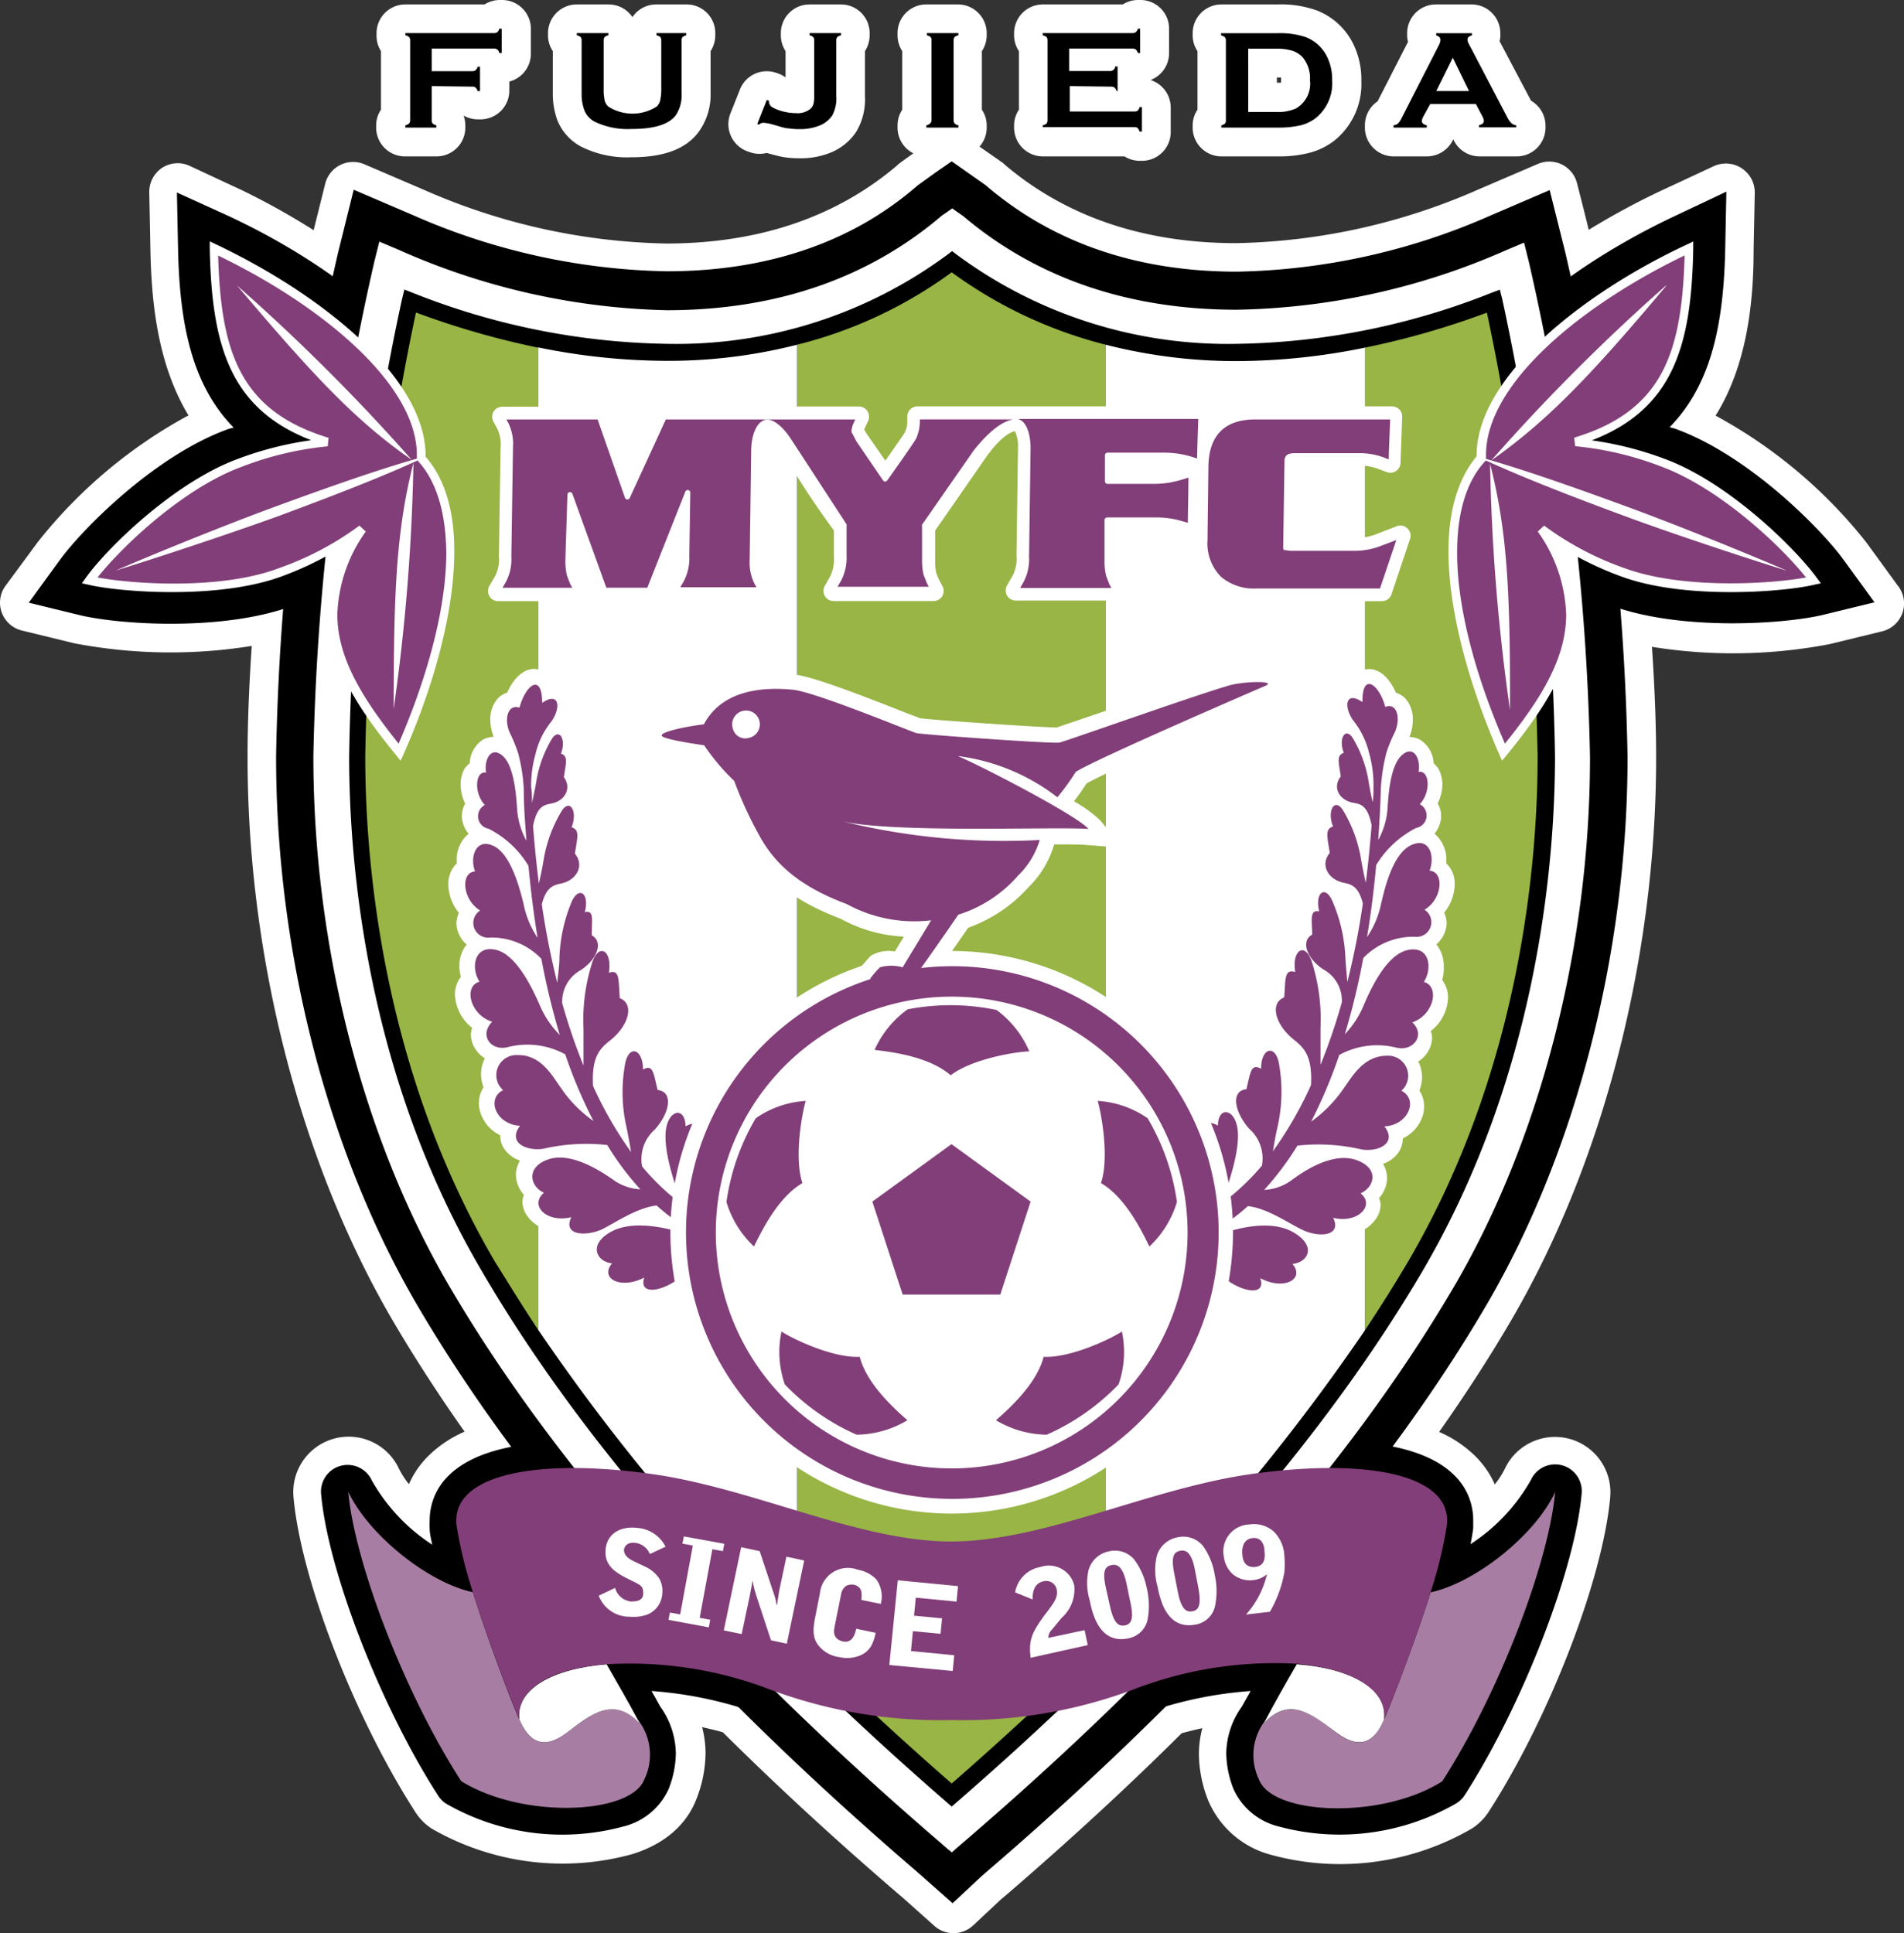 <?xml version="1.0" encoding="UTF-8" standalone="no"?>
<svg
   xmlns:dc="http://purl.org/dc/elements/1.1/"
   xmlns:cc="http://creativecommons.org/ns#"
   xmlns:rdf="http://www.w3.org/1999/02/22-rdf-syntax-ns#"
   xmlns:svg="http://www.w3.org/2000/svg"
   xmlns="http://www.w3.org/2000/svg"
   xmlns:sodipodi="http://sodipodi.sourceforge.net/DTD/sodipodi-0.dtd"
   xmlns:inkscape="http://www.inkscape.org/namespaces/inkscape"
   width="82.87mm"
   height="84.138mm"
   viewBox="0 0 313.209 318"
   version="1.1"
   id="svg5148"
   inkscape:version="1.0.1 (3bc2e813f5, 2020-09-07)"
   sodipodi:docname="fujieda.svg">
  <rect x="0" y="0" width="313.209" height="318" fill="#333333" stroke="none"/>
  <defs
     id="defs5142" />
  <sodipodi:namedview
     id="base"
     pagecolor="#ffffff"
     bordercolor="#666666"
     borderopacity="1.0"
     inkscape:pageopacity="0.0"
     inkscape:pageshadow="2"
     inkscape:zoom="0.35"
     inkscape:cx="403.0329"
     inkscape:cy="207.57144"
     inkscape:document-units="px"
     inkscape:current-layer="layer1"
     inkscape:document-rotation="0"
     showgrid="false"
     inkscape:window-width="1267"
     inkscape:window-height="728"
     inkscape:window-x="26"
     inkscape:window-y="0"
     inkscape:window-maximized="0" />
  <g
     inkscape:label="Layer 1"
     inkscape:groupmode="layer"
     id="layer1"
     transform="translate(28.033,-312.429)">
    <path
       class="cls-1"
       d="m 54.562,312.429 h -0.396 a 4.673,4.673 0 0 0 -2.483,0.73 h -13.039 a 4.736,4.736 0 0 0 -4.736,4.736 v 0.355 a 4.673,4.673 0 0 0 0.73,2.587 v 9.639 a 4.611,4.611 0 0 0 -0.793,2.566 v 0.376 a 4.736,4.736 0 0 0 4.736,4.736 h 5.195 a 4.736,4.736 0 0 0 4.736,-4.736 v -0.376 a 4.569,4.569 0 0 0 -0.292,-1.606 4.778,4.778 0 0 0 2.337,0.626 h 0.396 a 4.736,4.736 0 0 0 4.798,-4.652 v -1.565 a 4.736,4.736 0 0 0 3.547,-4.59 v -4.089 a 4.736,4.736 0 0 0 -4.736,-4.736 z"
       id="path4531"
       style="fill:#ffffff;stroke-width:2.086" />
    <path
       class="cls-1"
       d="m 84.855,313.159 h -4.903 a 4.673,4.673 0 0 0 -3.943,2.086 4.736,4.736 0 0 0 -3.964,-2.086 h -5.195 a 4.736,4.736 0 0 0 -4.736,4.736 v 0.355 a 4.673,4.673 0 0 0 0.793,2.587 v 6.947 a 12.518,12.518 0 0 0 0.793,4.548 8.554,8.554 0 0 0 3.776,4.173 16.857,16.857 0 0 0 8.345,1.794 c 5.237,0 8.825,-1.294 10.953,-4.006 a 10.431,10.431 0 0 0 2.086,-6.614 v -6.843 a 4.819,4.819 0 0 0 0.772,-2.587 v -0.355 a 4.715,4.715 0 0 0 -4.778,-4.736 z"
       id="path4533"
       style="fill:#ffffff;stroke-width:2.086" />
    <path
       class="cls-1"
       d="m 110.349,313.159 h -5.195 a 4.715,4.715 0 0 0 -4.736,4.736 v 0.355 a 4.819,4.819 0 0 0 0.772,2.587 v 4.319 a 4.632,4.632 0 0 0 -1.231,-0.647 l -0.376,-0.125 a 4.736,4.736 0 0 0 -5.883,2.733 l -1.565,3.943 a 4.757,4.757 0 0 0 2.775,6.259 l 0.355,0.125 a 4.819,4.819 0 0 0 2.817,0.146 c 1.252,0.334 2.086,0.563 2.837,0.688 a 17.191,17.191 0 0 0 2.65,0.188 13.039,13.039 0 0 0 5.049,-0.939 9.201,9.201 0 0 0 4.173,-3.38 10.285,10.285 0 0 0 1.46,-5.862 v -7.448 a 4.819,4.819 0 0 0 0.772,-2.587 v -0.355 a 4.715,4.715 0 0 0 -4.673,-4.736 z"
       id="path4535"
       style="fill:#ffffff;stroke-width:2.086" />
    <path
       class="cls-1"
       d="m 129.627,313.159 h -5.278 a 4.715,4.715 0 0 0 -4.736,4.736 v 0.355 a 4.819,4.819 0 0 0 0.772,2.587 v 9.639 a 4.757,4.757 0 0 0 -0.772,2.566 v 0.376 a 4.736,4.736 0 0 0 4.736,4.736 h 5.195 a 4.736,4.736 0 0 0 4.736,-4.736 v -0.376 a 4.611,4.611 0 0 0 -0.793,-2.566 v -9.639 a 4.673,4.673 0 0 0 0.793,-2.587 v -0.355 a 4.736,4.736 0 0 0 -4.652,-4.736 z"
       id="path4537"
       style="fill:#ffffff;stroke-width:2.086" />
    <path
       class="cls-1"
       d="m 161.234,325.593 a 4.736,4.736 0 0 0 3.046,-4.444 v -3.985 a 4.715,4.715 0 0 0 -4.736,-4.736 h -0.376 a 4.694,4.694 0 0 0 -2.504,0.73 h -13.144 a 4.736,4.736 0 0 0 -4.736,4.736 v 0.355 a 4.673,4.673 0 0 0 0.793,2.587 v 9.639 a 4.611,4.611 0 0 0 -0.793,2.566 v 0.376 a 4.736,4.736 0 0 0 4.736,4.736 h 13.415 a 4.798,4.798 0 0 0 2.504,0.73 h 0.376 a 4.736,4.736 0 0 0 4.736,-4.736 v -4.027 a 4.757,4.757 0 0 0 -3.317,-4.527 z"
       id="path4539"
       style="fill:#ffffff;stroke-width:2.086" />
    <path
       class="cls-1"
       d="m 188.565,314.139 a 17.421,17.421 0 0 0 -6.426,-0.981 h -9.263 a 4.736,4.736 0 0 0 -4.715,4.736 v 0.355 a 4.673,4.673 0 0 0 0.793,2.587 v 9.639 a 4.611,4.611 0 0 0 -0.793,2.566 v 0.376 a 4.736,4.736 0 0 0 4.736,4.736 h 9.263 a 19.966,19.966 0 0 0 4.945,-0.522 11.37,11.37 0 0 0 4.381,-2.086 11.934,11.934 0 0 0 4.423,-9.806 13.269,13.269 0 0 0 -1.419,-6.259 11.224,11.224 0 0 0 -5.925,-5.341 z m -6.551,11.037 h 0.688 a 2.399,2.399 0 0 1 0,0.417 2.545,2.545 0 0 1 0,0.438 h -0.688 z"
       id="path4541"
       style="fill:#ffffff;stroke-width:2.086" />
    <path
       class="cls-1"
       d="m 223.823,328.994 -5.174,-9.785 a 3.672,3.672 0 0 0 0.125,-0.96 v -0.355 a 4.736,4.736 0 0 0 -4.715,-4.736 h -5.883 a 4.736,4.736 0 0 0 -4.736,4.736 v 0.355 a 4.36,4.36 0 0 0 0.146,1.064 l -5.007,9.785 a 4.757,4.757 0 0 0 -2.086,3.943 v 0.376 a 4.736,4.736 0 0 0 4.736,4.736 h 5.466 a 4.778,4.778 0 0 0 4.339,-2.817 4.715,4.715 0 0 0 4.319,2.817 h 6.113 a 4.736,4.736 0 0 0 4.736,-4.736 v -0.376 a 4.757,4.757 0 0 0 -2.378,-4.047 z"
       id="path4543"
       style="fill:#ffffff;stroke-width:2.086" />
    <path
       class="cls-1"
       d="m 284.159,408.774 -5.174,-7.114 a 80.489,80.489 0 0 0 -24.806,-20.863 c 5.216,-8.345 6.259,-18.777 6.259,-27.268 l 0.188,-9.388 a 4.757,4.757 0 0 0 -6.739,-4.381 l -8.512,3.964 a 123.467,123.467 0 0 0 -12.059,6.509 c -0.396,-1.627 -1.001,-4.027 -1.919,-7.636 a 4.715,4.715 0 0 0 -6.426,-3.213 l -9.722,4.173 a 103.376,103.376 0 0 1 -39.932,8.867 c -15.126,0 -27.894,-4.319 -37.95,-12.81 l -0.292,-0.271 -0.355,-0.271 -5.57,-3.881 a 4.694,4.694 0 0 0 -5.424,0 l -2.712,1.878 -2.9,2.086 -0.396,0.313 -0.292,0.271 c -9.993,8.45 -22.741,12.747 -37.887,12.747 a 103.439,103.439 0 0 1 -39.911,-8.867 l -9.722,-4.173 a 4.736,4.736 0 0 0 -6.447,3.213 l -1.899,7.636 a 119.148,119.148 0 0 0 -11.871,-6.614 l -8.512,-3.964 a 4.694,4.694 0 0 0 -4.569,0.334 4.757,4.757 0 0 0 -2.086,4.047 l 0.188,9.388 c 0.167,8.512 1.127,18.777 6.259,27.268 a 80.489,80.489 0 0 0 -24.806,20.863 l -5.278,7.156 a 4.715,4.715 0 0 0 2.733,7.386 l 8.554,2.086 a 84.161,84.161 0 0 0 29.208,0.438 c -0.459,6.739 -0.688,12.956 -0.688,18.234 v 0.125 c 0,33.005 8.742,66.762 23.951,92.736 3.505,5.967 7.448,12.059 11.746,18.151 a 19.778,19.778 0 0 0 -5.8,3.839 15.272,15.272 0 0 0 -3.359,4.798 14.187,14.187 0 0 1 -1.669,-2.608 9.117,9.117 0 0 0 -17.316,4.715 c 1.189,13.457 9.973,36.176 19.987,51.74 a 9.096,9.096 0 0 0 2.754,2.817 43.082,43.082 0 0 0 33.068,4.173 c 6.593,-2.086 9.305,-6.05 10.431,-8.929 a 21.113,21.113 0 0 0 1.544,-7.636 17.024,17.024 0 0 0 -0.563,-4.298 c 1.147,0.25 2.274,0.522 3.401,0.835 8.825,8.762 18.464,17.65 28.687,26.433 l 1.189,1.022 v 0 l 4.882,4.36 a 4.736,4.736 0 0 0 6.384,0 l 4.59,-4.298 1.064,-0.897 c 10.202,-8.783 19.862,-17.671 28.687,-26.454 1.127,-0.313 2.253,-0.584 3.401,-0.835 a 17.024,17.024 0 0 0 -0.563,4.298 21.197,21.197 0 0 0 1.544,7.636 15.522,15.522 0 0 0 10.431,8.929 43.082,43.082 0 0 0 32.901,-4.34 9.096,9.096 0 0 0 2.796,-2.775 c 10.035,-15.564 18.777,-38.284 19.987,-51.74 a 9.117,9.117 0 0 0 -17.316,-4.715 14.187,14.187 0 0 1 -1.669,2.608 15.272,15.272 0 0 0 -3.359,-4.798 19.778,19.778 0 0 0 -5.8,-3.839 c 4.298,-6.092 8.241,-12.184 11.746,-18.172 15.209,-25.912 23.951,-59.731 23.951,-92.736 v 0 c 0,-5.278 -0.229,-11.496 -0.688,-18.234 a 84.161,84.161 0 0 0 29.208,-0.438 l 8.554,-2.086 a 4.715,4.715 0 0 0 2.691,-7.532 z"
       id="path4545"
       style="fill:#ffffff;stroke-width:2.086" />
    <path
       d="m 42.983,326.595 v 5.612 a 0.73,0.73 0 0 0 0.167,0.542 1.168,1.168 0 0 0 0.605,0.292 v 0.376 h -5.111 v -0.376 a 1.252,1.252 0 0 0 0.605,-0.292 0.751,0.751 0 0 0 0.188,-0.542 v -13.144 a 0.751,0.751 0 0 0 -0.188,-0.542 1.46,1.46 0 0 0 -0.605,-0.292 v -0.355 h 14.604 a 0.835,0.835 0 0 0 0.542,-0.167 1.168,1.168 0 0 0 0.313,-0.563 h 0.396 v 4.006 h -0.396 a 0.96,0.96 0 0 0 -0.313,-0.563 0.835,0.835 0 0 0 -0.542,-0.167 h -10.265 v 3.714 h 6.676 a 0.855,0.855 0 0 0 0.563,-0.167 1.168,1.168 0 0 0 0.313,-0.563 h 0.396 v 4.006 h -0.396 a 1.419,1.419 0 0 0 -0.313,-0.563 0.855,0.855 0 0 0 -0.563,-0.167 z"
       id="path4547"
       style="stroke-width:2.086" />
    <path
       d="m 84.083,319.063 v 8.7 a 5.842,5.842 0 0 1 -0.981,3.672 c -1.168,1.481 -3.568,2.211 -7.239,2.211 a 12.518,12.518 0 0 1 -6.05,-1.189 3.63,3.63 0 0 1 -1.711,-1.878 7.657,7.657 0 0 1 -0.459,-2.817 v -8.7 a 0.835,0.835 0 0 0 -0.167,-0.542 1.752,1.752 0 0 0 -0.626,-0.292 v -0.355 h 5.195 v 0.355 a 1.356,1.356 0 0 0 -0.605,0.292 0.73,0.73 0 0 0 -0.167,0.542 v 7.74 a 9.305,9.305 0 0 0 0.146,2.086 2.086,2.086 0 0 0 0.605,1.064 7.385,7.385 0 0 0 7.97,0 2.086,2.086 0 0 0 0.584,-1.064 9.013,9.013 0 0 0 0.167,-2.086 v -7.74 a 0.835,0.835 0 0 0 -0.167,-0.542 1.752,1.752 0 0 0 -0.626,-0.292 v -0.355 h 4.903 v 0.355 a 1.627,1.627 0 0 0 -0.605,0.292 0.835,0.835 0 0 0 -0.167,0.542 z"
       id="path4549"
       style="stroke-width:2.086" />
    <path
       d="m 96.538,332.812 1.565,-3.943 0.355,0.125 v 0.23 a 1.127,1.127 0 0 0 0.605,0.876 7.177,7.177 0 0 0 1.752,0.668 8.47,8.47 0 0 0 2.086,0.271 3.359,3.359 0 0 0 2.358,-0.688 1.773,1.773 0 0 0 0.522,-0.835 6.468,6.468 0 0 0 0.125,-1.481 v -8.971 a 0.835,0.835 0 0 0 -0.167,-0.542 1.627,1.627 0 0 0 -0.605,-0.292 v -0.355 h 5.195 v 0.355 a 1.586,1.586 0 0 0 -0.626,0.292 0.835,0.835 0 0 0 -0.167,0.542 v 9.138 a 5.988,5.988 0 0 1 -0.668,3.234 4.652,4.652 0 0 1 -2.086,1.648 8.533,8.533 0 0 1 -3.296,0.584 11.704,11.704 0 0 1 -1.836,-0.125 c -0.522,0 -1.356,-0.292 -2.545,-0.626 a 7.365,7.365 0 0 0 -1.544,-0.292 1.106,1.106 0 0 0 -0.751,0.313 z"
       id="path4551"
       style="stroke-width:2.086" />
    <path
       d="m 125.204,332.207 v -13.144 a 0.709,0.709 0 0 0 -0.167,-0.542 1.46,1.46 0 0 0 -0.605,-0.292 v -0.355 h 5.195 v 0.355 a 1.46,1.46 0 0 0 -0.626,0.292 0.793,0.793 0 0 0 -0.167,0.542 v 13.144 a 0.751,0.751 0 0 0 0.188,0.542 1.085,1.085 0 0 0 0.605,0.292 v 0.376 h -5.278 v -0.376 a 1.252,1.252 0 0 0 0.605,-0.292 0.73,0.73 0 0 0 0.25,-0.542 z"
       id="path4553"
       style="stroke-width:2.086" />
    <path
       d="m 147.944,326.595 v 4.173 h 10.619 a 0.855,0.855 0 0 0 0.563,-0.146 1.273,1.273 0 0 0 0.313,-0.584 h 0.376 v 4.027 h -0.396 a 1.168,1.168 0 0 0 -0.313,-0.563 0.751,0.751 0 0 0 -0.563,-0.167 h -15.042 v -0.292 a 1.46,1.46 0 0 0 0.626,-0.292 0.835,0.835 0 0 0 0.167,-0.542 v -13.144 a 0.835,0.835 0 0 0 -0.167,-0.542 1.752,1.752 0 0 0 -0.626,-0.292 v -0.355 h 14.771 a 0.835,0.835 0 0 0 0.542,-0.167 1.127,1.127 0 0 0 0.334,-0.563 h 0.376 v 4.006 h -0.376 a 1.043,1.043 0 0 0 -0.334,-0.563 0.835,0.835 0 0 0 -0.542,-0.167 h -10.431 v 3.693 h 6.718 a 0.835,0.835 0 0 0 0.542,-0.167 1.022,1.022 0 0 0 0.334,-0.584 h 0.376 v 4.047 h -0.167 a 1.231,1.231 0 0 0 -0.334,-0.563 0.835,0.835 0 0 0 -0.542,-0.167 z"
       id="path4555"
       style="stroke-width:2.086" />
    <path
       d="m 177.298,320.44 h 4.548 a 9.096,9.096 0 0 1 2.65,0.313 4.173,4.173 0 0 1 1.711,1.043 5.424,5.424 0 0 1 1.252,3.839 4.694,4.694 0 0 1 -2.337,4.652 7.448,7.448 0 0 1 -3.275,0.563 h -4.548 z m -3.818,12.309 a 1.252,1.252 0 0 1 -0.605,0.292 v 0.376 h 9.263 a 15.752,15.752 0 0 0 3.776,-0.376 6.551,6.551 0 0 0 2.587,-1.273 7.323,7.323 0 0 0 2.608,-6.113 8.47,8.47 0 0 0 -0.897,-4.006 6.53,6.53 0 0 0 -3.442,-3.109 13.123,13.123 0 0 0 -4.673,-0.647 h -9.263 v 0.355 a 1.46,1.46 0 0 1 0.605,0.292 0.751,0.751 0 0 1 0.188,0.542 v 13.123 a 0.751,0.751 0 0 1 -0.146,0.542 z"
       id="path4557"
       style="stroke-width:2.086" />
    <path
       d="m 208.238,327.408 2.712,-5.487 2.67,5.487 z m 7.594,4.173 a 2.086,2.086 0 0 1 0.23,0.709 c 0,0.396 -0.271,0.626 -0.793,0.709 v 0.376 h 6.113 v -0.334 a 1.481,1.481 0 0 1 -0.814,-0.376 3.797,3.797 0 0 1 -0.709,-1.043 l -6.259,-11.954 a 1.627,1.627 0 0 1 -0.23,-0.751 c 0,-0.313 0.25,-0.542 0.73,-0.668 v -0.355 h -5.883 v 0.355 c 0.48,0.146 0.709,0.396 0.709,0.751 a 2.274,2.274 0 0 1 -0.292,0.918 l -6.092,11.913 a 3.463,3.463 0 0 1 -0.584,0.897 1.565,1.565 0 0 1 -0.751,0.313 v 0.376 h 5.466 v -0.376 c -0.542,-0.125 -0.814,-0.355 -0.814,-0.709 a 1.919,1.919 0 0 1 0.23,-0.709 l 1.147,-2.086 h 7.511 z"
       id="path4559"
       style="stroke-width:2.086" />
    <path
       d="m 1.257,353.383 c 0.25,12.351 2.274,22.365 9.138,29.375 -0.376,0.125 -0.688,0.167 -1.064,0.313 -12.142,4.465 -23.93,16.565 -27.456,21.385 l -5.174,7.114 8.554,2.086 c 6.509,1.523 23.367,2.65 34.758,-1.544 l 0.96,-0.396 c 0,0.584 -0.146,1.168 -0.146,1.732 0,9.117 4.945,17.525 12.309,26.496 l 6.009,7.344 3.839,-8.721 c 5.883,-13.206 8.846,-25.286 8.846,-35.175 a 29.959,29.959 0 0 0 -4.819,-17.567 C 45.883,370.344 27.252,356.22 9.602,347.979 l -8.533,-3.881 z"
       id="path4561"
       style="stroke-width:2.086" />
    <path
       d="m 247.44,347.979 c -17.671,8.345 -36.302,22.365 -37.428,37.845 a 29.959,29.959 0 0 0 -4.819,17.567 c 0,9.889 2.963,21.969 8.846,35.175 l 3.839,8.658 6.009,-7.344 c 7.365,-8.971 12.309,-17.379 12.309,-26.496 0,-0.563 -0.104,-1.147 -0.146,-1.732 l 0.96,0.396 c 11.391,4.173 28.248,3.067 34.758,1.544 l 8.554,-2.086 -5.174,-7.114 c -3.526,-4.819 -15.313,-16.92 -27.456,-21.385 v 0 c -0.376,-0.146 -0.688,-0.188 -1.064,-0.313 6.864,-7.01 8.888,-17.024 9.138,-29.375 l 0.188,-9.367 z"
       id="path4563"
       style="stroke-width:2.086" />
    <path
       d="m 45.82,555.107 a 10.244,10.244 0 0 0 -3.171,7.427 10.431,10.431 0 0 0 0,1.377 c 0,0.772 0.23,1.669 0.417,2.608 a 30.46,30.46 0 0 1 -9.931,-10.557 4.381,4.381 0 0 0 -8.345,2.253 c 1.106,12.518 9.743,34.841 19.257,49.591 a 4.298,4.298 0 0 0 1.335,1.335 38.367,38.367 0 0 0 29.062,3.755 11.037,11.037 0 0 0 7.49,-6.134 16.544,16.544 0 0 0 1.21,-5.925 13.498,13.498 0 0 0 -2.566,-7.678 c 0,0 -0.835,-1.523 -1.44,-2.566 a 65.364,65.364 0 0 1 16.962,3.505 84.12,84.12 0 0 0 32.066,5.654 h 0.501 a 84.12,84.12 0 0 0 32.066,-5.654 65.551,65.551 0 0 1 16.962,-3.505 l -1.44,2.566 a 13.498,13.498 0 0 0 -2.566,7.678 16.544,16.544 0 0 0 1.21,5.925 11.037,11.037 0 0 0 7.49,6.134 38.367,38.367 0 0 0 29.166,-3.839 4.59,4.59 0 0 0 1.356,-1.335 c 9.493,-14.771 18.13,-37.011 19.236,-49.591 a 4.381,4.381 0 0 0 -8.345,-2.253 30.46,30.46 0 0 1 -9.931,10.557 q 0.292,-1.44 0.438,-2.629 c 0,-0.438 0,-0.897 0,-1.356 a 10.265,10.265 0 0 0 -3.192,-7.427 c -7.239,-7.073 -24.41,-5.862 -33.986,-4.527 a 153.76,153.76 0 0 0 -22.72,5.612 c -9.242,2.775 -17.984,5.404 -25.954,5.445 -7.97,0.042 -16.69,-2.67 -26.016,-5.466 a 157.286,157.286 0 0 0 -22.636,-5.445 c -9.576,-1.398 -26.746,-2.608 -33.986,4.465 z"
       id="path4565"
       style="stroke-width:2.086" />
    <path
       d="m 229.456,353.946 -2.566,-10.244 -9.722,4.173 a 108.008,108.008 0 0 1 -41.726,9.242 c -16.294,0 -30.084,-4.694 -40.996,-13.936 l -0.313,-0.271 -5.612,-3.943 -2.712,1.878 -2.9,2.086 -0.334,0.292 c -10.744,9.221 -24.639,13.832 -40.954,13.832 a 108.07,108.07 0 0 1 -41.726,-9.242 l -9.743,-4.173 -2.545,10.244 a 398.483,398.483 0 0 0 -10.223,82.93 v 0.125 c 0,32.192 8.491,65.092 23.304,90.337 17.629,30.043 45.189,61.295 81.929,92.882 l 1.189,1.043 4.861,4.298 4.673,-4.36 1.127,-0.981 c 36.74,-31.587 64.3,-62.839 81.929,-92.903 14.813,-25.223 23.304,-58.145 23.304,-90.337 v 0 a 398.483,398.483 0 0 0 -10.244,-82.972 z"
       id="path4567"
       style="stroke-width:2.086" />
    <path
       class="cls-1"
       d="m 211.076,524.209 c 14.27,-24.305 22.449,-56.101 22.449,-87.228 v 0 a 397.481,397.481 0 0 0 -10.035,-81.366 l -0.814,-3.275 -3.109,1.314 a 114.287,114.287 0 0 1 -44.167,9.722 c -17.775,0 -32.922,-5.195 -44.981,-15.397 v 0 l -1.815,-1.273 c -0.751,0.542 -1.752,1.231 -1.752,1.21 l -0.146,0.146 c -12.059,10.202 -27.122,15.376 -44.981,15.397 a 114.371,114.371 0 0 1 -44.25,-9.973 l -3.109,-1.314 -0.814,3.275 a 397.648,397.648 0 0 0 -10.035,81.366 v 0.125 c 0,31.128 8.178,62.902 22.449,87.207 17.295,29.479 44.417,60.211 80.635,91.338 l 1.168,1.022 0.772,0.626 0.688,-0.605 1.21,-1.043 c 36.218,-31.065 63.34,-61.796 80.635,-91.276 z"
       id="path4569"
       style="fill:#ffffff;stroke-width:2.086" />
    <path
       d="m 127.582,608.787 0.939,0.814 0.939,-0.814 c 34.257,-29.751 60.044,-59.188 76.63,-87.478 18.777,-32.15 21.656,-66.762 21.677,-84.432 a 382.418,382.418 0 0 0 -8.679,-75.232 l -0.396,-1.565 -1.502,0.563 a 117.459,117.459 0 0 1 -41.726,8.345 74.94,74.94 0 0 1 -46.024,-14.604 l -0.855,-0.647 -0.855,0.647 a 74.94,74.94 0 0 1 -46.024,14.604 117.521,117.521 0 0 1 -41.726,-8.345 l -1.502,-0.584 -0.376,1.565 a 380.958,380.958 0 0 0 -8.7,75.232 v 0 c 0,17.734 2.858,52.283 21.677,84.412 16.461,28.332 42.248,57.77 76.505,87.52 z"
       id="path4571"
       style="stroke-width:2.086" />
    <path
       class="cls-2"
       d="m 196.492,531.26 q 3.818,-5.737 7.156,-11.391 c 18.464,-31.566 21.259,-65.551 21.259,-82.993 v 0 a 380.854,380.854 0 0 0 -8.345,-73.02 134.42,134.42 0 0 1 -20.154,5.779 z"
       id="path4573"
       style="fill:#98b545;stroke-width:2.086" />
    <path
       class="cls-2"
       d="m 103.089,582.124 q 11.808,11.808 25.432,23.679 13.582,-11.829 25.349,-23.617 V 369.134 a 73.333,73.333 0 0 1 -25.349,-11.913 72.791,72.791 0 0 1 -25.432,11.913 z"
       id="path4575"
       style="fill:#98b545;stroke-width:2.086" />
    <path
       class="cls-2"
       d="M 60.487,531.156 V 369.614 a 136.194,136.194 0 0 1 -20.091,-5.779 380.854,380.854 0 0 0 -8.345,73.02 v 0 c 0,17.441 2.796,51.427 21.259,82.993 2.295,3.672 4.652,7.532 7.177,11.308 z"
       id="path4577"
       style="fill:#98b545;stroke-width:2.086" />
    <path
       class="cls-1"
       d="m 153.869,582.187 a 337.521,337.521 0 0 0 42.623,-50.927 V 369.614 a 105.838,105.838 0 0 1 -21.092,2.211 86.352,86.352 0 0 1 -21.531,-2.691 z"
       id="path4579"
       style="fill:#ffffff;stroke-width:2.086" />
    <path
       class="cls-1"
       d="m 60.487,531.156 a 336.269,336.269 0 0 0 42.602,50.968 V 369.134 a 85.684,85.684 0 0 1 -21.447,2.65 106.401,106.401 0 0 1 -21.155,-2.211 z"
       id="path4581"
       style="fill:#ffffff;stroke-width:2.086" />
    <path
       class="cls-1"
       d="m 182.911,424.15 c -0.647,-2.086 -3.526,-2.587 -8.533,-1.586 -1.836,0.355 -9.889,3.109 -20.237,6.697 l -8.345,2.837 c -2.545,0 -20.717,-1.252 -22.469,-1.523 l -2.462,-0.939 c -9.055,-3.588 -15.626,-6.009 -18.276,-6.259 -7.761,-0.688 -13.102,1.356 -16.148,5.862 -7.636,1.022 -7.949,2.775 -8.095,3.839 a 3.088,3.088 0 0 0 0,0.438 c 0,2.42 2.9,3.088 8.074,3.818 a 43.812,43.812 0 0 0 4.173,4.965 64.195,64.195 0 0 0 4.444,9.597 c 2.086,3.609 5.925,8.178 15.188,11.642 a 23.784,23.784 0 0 0 10.431,2.963 l -1.481,2.441 a 5.696,5.696 0 0 0 -4.027,0.751 l -5.758,6.572 5.779,-0.188 h 1.606 3.004 3.338 l 0.939,-0.918 c 1.022,-1.231 5.174,-7.219 7.177,-10.119 a 24.431,24.431 0 0 0 9.973,-6.718 16.127,16.127 0 0 0 4.173,-6.989 v 0 c 2.441,0 4.402,0 5.404,0.104 l 5.925,0.438 -3.797,-4.548 a 21.405,21.405 0 0 0 -4.277,-3.088 c 0.939,-1.21 1.669,-2.316 2.086,-2.942 1.732,-0.981 7.907,-3.985 28.833,-13.039 l 1.523,-0.668 a 2.775,2.775 0 0 0 1.919,-2.608 3.025,3.025 0 0 0 -0.083,-0.835 z"
       id="path4583"
       style="fill:#ffffff;stroke-width:2.086" />
    <path
       class="cls-1"
       d="m 96.705,519.348 c 1.043,-0.626 2.545,-1.502 3.672,-2.086 l -1.44,-4.736 a 16.69,16.69 0 0 1 -10.724,-2.587 c 0,-0.939 0.668,-1.565 1.627,-2.524 a 9.242,9.242 0 0 0 3.129,-6.071 4.339,4.339 0 0 0 -0.355,-1.711 3.755,3.755 0 0 0 -2.337,-1.899 5.049,5.049 0 0 0 -2.712,-2.9 4.173,4.173 0 0 0 -1.001,-0.188 3.797,3.797 0 0 0 -2.295,-1.773 3.818,3.818 0 0 0 -0.292,-1.189 3.881,3.881 0 0 0 -1.732,-1.961 c -0.396,-1.732 -0.793,-3.338 -2.42,-4.173 v 0 a 4.027,4.027 0 0 0 -3.192,-2.921 h -0.396 a 7.824,7.824 0 0 0 1.44,-4.173 5.07,5.07 0 0 0 0,-0.793 4.339,4.339 0 0 0 -1.377,-2.483 v -0.188 c 0,-2.086 -0.209,-3.797 -1.711,-4.861 v 0 a 4.757,4.757 0 0 0 -1.857,-3.505 4.173,4.173 0 0 0 -0.814,-1.586 v 0 c 0,-0.417 0,-0.835 0,-1.231 a 4.173,4.173 0 0 0 -1.022,-3.067 4.173,4.173 0 0 0 -1.878,-3.776 5.591,5.591 0 0 0 0.396,-0.876 4.736,4.736 0 0 0 0.292,-1.69 5.195,5.195 0 0 0 -0.605,-2.253 v -0.23 a 13.853,13.853 0 0 0 0.229,-2.086 4.173,4.173 0 0 0 -0.709,-2.462 6.551,6.551 0 0 0 0.167,-0.835 4.486,4.486 0 0 0 -1.294,-3.359 5.216,5.216 0 0 0 0.188,-1.377 4.882,4.882 0 0 0 -0.522,-2.086 v -0.146 a 12.747,12.747 0 0 0 0.188,-1.94 4.173,4.173 0 0 0 -0.605,-2.316 c 0,-0.229 0.146,-0.48 0.146,-0.688 a 4.173,4.173 0 0 0 -1.606,-3.505 6.614,6.614 0 0 0 0.647,-2.712 3.672,3.672 0 0 0 -1.022,-2.65 3.714,3.714 0 0 0 -1.94,-0.876 3.38,3.38 0 0 0 -2.691,-2.378 c -2.086,-0.313 -3.86,1.544 -4.882,3.86 a 3.651,3.651 0 0 0 -1.523,0.939 5.153,5.153 0 0 0 -1.252,3.526 8.053,8.053 0 0 0 0.563,2.816 3.63,3.63 0 0 0 -1.773,0.459 4.819,4.819 0 0 0 -2.17,3.881 4.569,4.569 0 0 0 -0.876,0.918 5.487,5.487 0 0 0 -0.626,2.67 7.281,7.281 0 0 0 0.751,3.046 4.173,4.173 0 0 0 -0.542,1.899 v 0.417 a 4.798,4.798 0 0 0 1.106,2.65 l -0.313,0.271 a 5.529,5.529 0 0 0 -1.648,4.173 c 0,0.146 0,0.292 0,0.438 a 4.486,4.486 0 0 0 -1.21,2.086 4.986,4.986 0 0 0 -0.167,1.377 7.573,7.573 0 0 0 1.732,4.652 4.778,4.778 0 0 0 -0.396,1.606 4.861,4.861 0 0 0 0.209,1.419 5.07,5.07 0 0 0 1.481,2.211 l -0.25,0.292 a 5.696,5.696 0 0 0 -0.96,3.275 7.093,7.093 0 0 0 0.25,1.732 4.778,4.778 0 0 0 -0.981,2.879 v 0 a 7.281,7.281 0 0 0 2.837,5.508 5.904,5.904 0 0 0 -0.209,0.981 4.486,4.486 0 0 0 0.584,2.253 4.924,4.924 0 0 0 1.732,1.794 3.15,3.15 0 0 0 -0.23,0.459 5.508,5.508 0 0 0 -0.417,2.086 6.259,6.259 0 0 0 0.417,2.211 4.715,4.715 0 0 0 -0.772,2.608 5.132,5.132 0 0 0 0.125,1.106 6.259,6.259 0 0 0 3.38,4.173 v 0 a 4.173,4.173 0 0 0 0.563,2.086 5.153,5.153 0 0 0 2.691,2.086 4.798,4.798 0 0 0 -0.668,2.086 v 0.229 a 5.07,5.07 0 0 0 1.314,3.317 4.569,4.569 0 0 0 -0.25,1.022 4.36,4.36 0 0 0 0.48,1.94 6.029,6.029 0 0 0 4.924,3.025 4.173,4.173 0 0 0 0.73,1.21 4.924,4.924 0 0 0 3.442,1.377 c 0,0 0,0.146 0,0.209 a 4.861,4.861 0 0 0 0,0.918 4.465,4.465 0 0 0 1.815,2.67 c 0,0 0,0 0,0 a 3.881,3.881 0 0 0 0.855,2.399 5.925,5.925 0 0 0 5.8,1.627 4.298,4.298 0 0 0 0.626,0.626 c 2.399,1.732 6.113,0 7.907,-1.294 l 2.274,-1.836 a 30.856,30.856 0 0 1 4.506,-3.359 21.489,21.489 0 0 0 2.295,0.522 h 0.271 l 4.047,3.213 z"
       id="path4585"
       style="fill:#ffffff;stroke-width:2.086" />
    <path
       class="cls-1"
       d="m 209.469,471.363 a 5.716,5.716 0 0 0 -0.981,-3.275 1.69,1.69 0 0 0 -0.25,-0.292 5.07,5.07 0 0 0 1.481,-2.211 4.903,4.903 0 0 0 0.229,-1.419 4.819,4.819 0 0 0 -0.417,-1.606 7.573,7.573 0 0 0 1.732,-4.652 5.925,5.925 0 0 0 -0.146,-1.377 4.715,4.715 0 0 0 -1.231,-2.086 3.234,3.234 0 0 0 0,-0.438 5.529,5.529 0 0 0 -1.648,-4.173 l -0.292,-0.271 a 4.778,4.778 0 0 0 1.085,-2.65 c 0,-0.146 0,-0.271 0,-0.417 a 4.027,4.027 0 0 0 -0.563,-1.899 7.323,7.323 0 0 0 0.772,-3.046 5.487,5.487 0 0 0 -0.647,-2.67 4.569,4.569 0 0 0 -0.793,-0.897 4.819,4.819 0 0 0 -2.211,-3.86 3.568,3.568 0 0 0 -1.773,-0.459 7.615,7.615 0 0 0 0.563,-2.817 5.153,5.153 0 0 0 -1.231,-3.526 3.714,3.714 0 0 0 -1.544,-0.939 c -1.022,-2.316 -2.733,-4.173 -4.882,-3.86 a 3.359,3.359 0 0 0 -2.67,2.378 3.714,3.714 0 0 0 -1.961,0.876 3.672,3.672 0 0 0 -1.022,2.65 6.259,6.259 0 0 0 0.709,2.754 4.173,4.173 0 0 0 -1.606,3.505 c 0,0.209 0.104,0.459 0.125,0.688 a 4.173,4.173 0 0 0 -0.605,2.295 12.226,12.226 0 0 0 0.188,1.94 v 0.167 a 4.882,4.882 0 0 0 -0.522,2.086 5.216,5.216 0 0 0 0.188,1.377 4.506,4.506 0 0 0 -1.294,3.359 6.551,6.551 0 0 0 0.167,0.835 4.173,4.173 0 0 0 -0.709,2.462 13.582,13.582 0 0 0 0.23,2.086 c 0,0 0,0.146 0,0.229 a 4.715,4.715 0 0 0 -0.313,3.943 4.173,4.173 0 0 0 0.417,0.876 4.173,4.173 0 0 0 -1.899,3.776 4.173,4.173 0 0 0 -1.022,3.067 c 0,0.396 0,0.814 0,1.231 v 0 a 4.59,4.59 0 0 0 -0.814,1.586 4.757,4.757 0 0 0 -1.857,3.505 v 0 c -1.523,1.064 -1.627,2.817 -1.732,4.861 v 0.188 a 4.173,4.173 0 0 0 -1.398,2.483 5.07,5.07 0 0 0 0,0.793 7.678,7.678 0 0 0 1.46,4.173 h -0.417 a 3.964,3.964 0 0 0 -3.171,2.921 v 0 c -1.627,0.73 -2.086,2.337 -2.42,4.173 a 3.985,3.985 0 0 0 -1.732,1.961 4.506,4.506 0 0 0 -0.292,1.189 3.86,3.86 0 0 0 -2.295,1.773 3.881,3.881 0 0 0 -0.981,0.188 5.091,5.091 0 0 0 -2.733,2.9 3.755,3.755 0 0 0 -2.337,1.899 4.339,4.339 0 0 0 -0.355,1.711 9.18,9.18 0 0 0 3.15,6.071 c 0.96,0.981 1.544,1.586 1.606,2.524 a 16.69,16.69 0 0 1 -10.703,2.587 l -1.46,4.736 c 1.127,0.522 2.629,1.398 3.672,2.086 l -1.314,4.381 4.068,-3.234 h 0.271 a 21.489,21.489 0 0 0 2.295,-0.522 30.856,30.856 0 0 1 4.506,3.359 l 2.253,1.836 c 1.815,1.294 5.529,3.025 7.928,1.294 a 3.463,3.463 0 0 0 0.626,-0.626 5.925,5.925 0 0 0 5.8,-1.627 3.881,3.881 0 0 0 0.855,-2.399 c 0,0 0,0 0,0 a 4.465,4.465 0 0 0 1.815,-2.67 3.588,3.588 0 0 0 0.104,-0.918 v -0.209 a 4.924,4.924 0 0 0 3.422,-1.377 4.173,4.173 0 0 0 0.73,-1.21 6.029,6.029 0 0 0 4.924,-3.025 4.173,4.173 0 0 0 0.48,-1.94 4.569,4.569 0 0 0 -0.25,-1.022 5.07,5.07 0 0 0 1.314,-3.317 v -0.23 a 4.798,4.798 0 0 0 -0.668,-2.086 5.07,5.07 0 0 0 2.691,-2.086 4.173,4.173 0 0 0 0.563,-2.086 v 0 a 6.259,6.259 0 0 0 3.401,-4.173 6.822,6.822 0 0 0 0.104,-1.106 4.715,4.715 0 0 0 -0.772,-2.608 6.259,6.259 0 0 0 0.438,-2.211 5.904,5.904 0 0 0 -0.417,-2.086 c 0,-0.167 -0.167,-0.313 -0.23,-0.459 a 5.049,5.049 0 0 0 1.711,-1.794 4.486,4.486 0 0 0 0.584,-2.253 4.339,4.339 0 0 0 -0.209,-0.981 7.281,7.281 0 0 0 2.837,-5.508 v 0 a 4.778,4.778 0 0 0 -0.96,-2.879 7.093,7.093 0 0 0 0.25,-2.274 z"
       id="path4587"
       style="fill:#ffffff;stroke-width:2.086" />
    <path
       class="cls-3"
       d="m 99.313,515.175 a 19.716,19.716 0 0 1 -13.457,-3.505 5.57,5.57 0 0 1 2.086,-5.842 c 2.921,-2.921 3.317,-5.988 0.376,-5.821 -0.835,-2.316 -1.627,-3.401 -3.588,-2.295 0,-2.983 -2.378,-2.9 -3.088,-0.104 -0.709,2.796 0.626,7.344 1.523,10.119 a 20.383,20.383 0 0 1 0.688,2.608 39.327,39.327 0 0 1 -6.259,-6.029 6.468,6.468 0 0 1 2.086,-6.071 c 2.587,-2.9 3.004,-6.259 0.459,-6.509 -0.668,-2.712 -0.709,-4.319 -2.399,-3.359 0,-3.359 -2.253,-4.173 -2.921,-1.043 a 25.87,25.87 0 0 0 0.188,10.431 c 0.271,1.314 0.563,2.858 0.772,4.173 a 63.069,63.069 0 0 1 -6.259,-10.87 c -0.271,-4.965 1.252,-6.259 2.921,-7.573 2.983,-2.399 3.901,-5.925 1.481,-6.864 -0.229,-3.088 0,-4.819 -1.794,-4.173 0.563,-3.547 -1.523,-4.965 -2.67,-1.899 a 30.94,30.94 0 0 0 -1.502,11.141 c 0,1.899 0,4.173 0,6.029 a 96.429,96.429 0 0 1 -3.505,-10.265 5.883,5.883 0 0 1 3.046,-5.445 c 2.712,-1.752 3.776,-4.673 1.815,-5.716 0,-2.65 0.417,-4.173 -1.147,-3.818 0.793,-2.963 -0.835,-4.36 -2.086,-1.878 a 26.162,26.162 0 0 0 -2.086,9.326 c 0,1.294 -0.229,2.817 -0.355,4.173 a 131.124,131.124 0 0 1 -2.545,-12.914 c 0.751,-2.879 1.919,-3.15 3.171,-3.422 2.587,-0.542 3.881,-2.983 2.274,-4.903 0.396,-2.629 0.855,-3.922 -0.542,-4.34 1.022,-2.587 -0.23,-4.715 -1.565,-2.796 a 22.678,22.678 0 0 0 -3.067,8.345 c -0.188,1.168 -0.48,2.504 -0.751,3.714 -0.376,-3.004 -0.709,-6.259 -0.96,-9.472 0.647,-3.255 1.773,-3.463 2.983,-3.693 2.274,-0.417 3.422,-2.545 2.086,-4.34 0.334,-2.337 0.751,-3.463 -0.48,-3.881 0.897,-2.295 -0.209,-4.173 -1.419,-2.545 a 19.59,19.59 0 0 0 -2.67,7.365 c -0.188,1.043 -0.438,2.232 -0.668,3.317 0,-0.876 0,-1.773 -0.146,-2.67 a 19.173,19.173 0 0 1 0.73,-5.445 13.248,13.248 0 0 1 2.608,-5.32 c 1.606,-2.274 1.294,-4.986 -1.523,-3.046 0,-4.965 -2.712,-3.046 -3.734,0.793 -1.878,-0.668 -2.629,1.857 -1.565,4.173 a 24.89,24.89 0 0 1 1.356,3.338 29.208,29.208 0 0 1 0.918,5.842 c 0,2.921 0.23,5.779 0.438,8.533 a 12.518,12.518 0 0 1 -1.544,-5.32 c -0.125,-1.752 -0.417,-6.927 -2.358,-8.637 -1.94,-1.711 -3.109,0.668 -2.733,2.754 -1.773,-0.355 -2.086,3.296 -0.209,5.32 a 2.086,2.086 0 0 0 0.605,3.901 16.127,16.127 0 0 1 6.572,6.113 q 0.584,6.259 1.502,11.829 a 15,15 0 0 1 -2.295,-5.508 c -0.522,-2.086 -1.961,-8.137 -4.903,-9.576 -2.942,-1.44 -4.006,1.794 -3.088,4.173 -2.441,0.146 -2.086,4.652 0.835,6.426 a 2.42,2.42 0 0 0 1.606,4.444 11.37,11.37 0 0 1 8.47,3.505 117.605,117.605 0 0 0 3.025,12.518 15.355,15.355 0 0 1 -3.359,-5.049 c -0.939,-2.086 -3.609,-8.137 -7.156,-8.95 -3.547,-0.814 -4.173,2.942 -2.691,5.237 -2.691,0.772 -1.544,5.466 2.086,6.593 -2.211,2.253 -0.167,4.882 2.566,4.173 a 12.977,12.977 0 0 1 9.451,1.189 78.507,78.507 0 0 0 4.652,10.974 21.239,21.239 0 0 1 -5.445,-5.57 c -1.252,-1.711 -3.15,-5.383 -7.031,-5.278 a 3.296,3.296 0 0 0 -2.399,5.758 c -2.817,1.419 -1.168,5.675 2.796,5.862 -2.086,2.733 0.939,4.173 3.755,3.797 a 31.42,31.42 0 0 1 10.578,-0.626 46.942,46.942 0 0 0 5.445,7.281 8.345,8.345 0 0 1 -4.632,-1.69 c -1.669,-1.127 -6.614,-4.506 -10.431,-3.255 -3.818,1.252 -3.109,4.486 -0.793,5.508 -2.441,2.086 0.438,5.028 4.506,4.027 -1.398,2.879 2.086,3.213 4.84,2.086 2.086,-0.96 5.842,-3.651 9.201,-4.006 a 32.108,32.108 0 0 0 6.822,4.736 8.575,8.575 0 0 1 -3.046,-0.396 c -1.919,-0.522 -7.594,-2.086 -11.329,0 -3.734,2.086 -2.358,4.903 0.209,5.174 -2.086,2.462 1.377,4.36 5.299,2.337 -0.897,2.942 2.754,2.253 5.299,0.438 a 50.196,50.196 0 0 1 7.907,-5.863 25.369,25.369 0 0 0 3.067,0.772 56.81,56.81 0 0 1 5.091,-2.754 z"
       id="path4589"
       style="fill:#823e78;stroke-width:2.086" />
    <path
       class="cls-3"
       d="m 206.194,473.95 c 1.46,-2.295 0.939,-6.05 -2.691,-5.237 -3.63,0.814 -6.259,6.906 -7.156,8.95 a 15.355,15.355 0 0 1 -3.15,4.882 117.605,117.605 0 0 0 3.025,-12.518 11.412,11.412 0 0 1 8.47,-3.505 2.42,2.42 0 0 0 1.606,-4.444 c 2.983,-1.773 3.275,-6.259 0.835,-6.426 0.918,-2.378 0,-5.654 -3.088,-4.173 -3.088,1.481 -4.381,7.532 -4.882,9.576 a 14.917,14.917 0 0 1 -2.316,5.508 q 0.939,-5.633 1.502,-11.829 a 16.377,16.377 0 0 1 6.572,-6.113 2.086,2.086 0 0 0 0.605,-3.901 c 1.919,-2.086 1.565,-5.675 -0.209,-5.32 0.376,-2.086 -0.751,-4.506 -2.733,-2.754 -1.982,1.752 -2.232,6.885 -2.358,8.637 a 12.351,12.351 0 0 1 -1.544,5.32 c 0.209,-2.775 0.355,-5.612 0.438,-8.533 a 30.481,30.481 0 0 1 0.918,-5.842 22.24,22.24 0 0 1 1.377,-3.338 c 1.043,-2.399 0.313,-4.924 -1.565,-4.173 -1.043,-3.839 -3.86,-5.758 -3.755,-0.793 -2.816,-1.94 -3.129,0.772 -1.502,3.046 a 13.561,13.561 0 0 1 2.587,5.32 19.173,19.173 0 0 1 0.73,5.445 c 0,0.897 0,1.794 -0.146,2.67 -0.229,-1.085 -0.48,-2.274 -0.647,-3.317 a 19.966,19.966 0 0 0 -2.691,-7.365 c -1.189,-1.669 -2.316,0.25 -1.398,2.545 -1.252,0.417 -0.835,1.544 -0.501,3.881 -1.419,1.794 -0.271,3.922 2.086,4.34 1.231,0.229 2.337,0.438 2.983,3.693 -0.25,3.296 -0.584,6.468 -0.96,9.472 -0.271,-1.21 -0.542,-2.545 -0.751,-3.714 a 22.678,22.678 0 0 0 -3.067,-8.345 c -1.335,-1.919 -2.587,0.209 -1.565,2.796 -1.398,0.417 -0.918,1.711 -0.542,4.34 -1.606,1.919 -0.313,4.36 2.274,4.903 1.273,0.271 2.441,0.542 3.171,3.422 a 131.124,131.124 0 0 1 -2.545,12.914 c -0.125,-1.356 -0.271,-2.879 -0.334,-4.173 a 26.162,26.162 0 0 0 -2.211,-9.326 c -1.21,-2.483 -2.817,-1.085 -2.086,1.878 -1.565,-0.292 -1.231,1.168 -1.147,3.818 -1.961,1.043 -0.876,3.964 1.815,5.716 a 5.842,5.842 0 0 1 3.046,5.445 96.429,96.429 0 0 1 -3.505,10.265 c 0,-1.815 0,-4.173 0,-6.029 a 30.94,30.94 0 0 0 -1.502,-11.141 c -1.127,-3.067 -3.234,-1.648 -2.65,1.899 -1.815,-0.563 -1.586,1.168 -1.815,4.173 -2.42,0.939 -1.481,4.465 1.481,6.864 1.669,1.356 3.192,2.608 2.921,7.573 a 63.069,63.069 0 0 1 -6.259,10.87 c 0.23,-1.398 0.501,-2.942 0.793,-4.173 a 26.246,26.246 0 0 0 0.167,-10.431 c -0.668,-3.046 -2.942,-2.316 -2.9,1.043 -1.711,-0.96 -1.752,0.647 -2.42,3.359 -2.545,0.229 -2.086,3.609 0.459,6.509 a 6.488,6.488 0 0 1 2.086,6.071 39.41,39.41 0 0 1 -6.363,6.029 24.535,24.535 0 0 1 0.688,-2.608 c 0.897,-2.775 2.253,-7.344 1.544,-10.119 -0.709,-2.775 -3.067,-2.879 -3.109,0.104 -1.961,-1.106 -2.733,0 -3.588,2.295 -2.942,-0.167 -2.545,2.9 0.396,5.821 a 5.591,5.591 0 0 1 2.086,5.842 19.674,19.674 0 0 1 -13.477,3.63 55.308,55.308 0 0 1 5.195,2.921 25.369,25.369 0 0 0 3.15,-0.835 51.469,51.469 0 0 1 7.928,5.862 c 2.524,1.815 6.259,2.504 5.278,-0.438 3.943,2.086 7.406,0.125 5.299,-2.337 2.566,-0.271 4.027,-2.921 0.209,-5.174 -3.818,-2.253 -9.388,-0.584 -11.308,0 a 8.679,8.679 0 0 1 -3.067,0.396 31.587,31.587 0 0 0 6.822,-4.736 c 3.359,0.355 7.01,3.046 9.221,4.006 2.691,1.189 6.259,0.855 4.819,-2.086 4.068,1.001 6.947,-2.086 4.506,-4.027 2.316,-1.022 3.171,-4.173 -0.793,-5.508 -3.964,-1.335 -8.846,2.086 -10.431,3.255 a 8.345,8.345 0 0 1 -4.632,1.69 48.381,48.381 0 0 0 5.466,-7.281 31.294,31.294 0 0 1 10.557,0.626 c 2.817,0.459 5.904,-1.064 3.755,-3.797 3.964,-0.188 5.633,-4.444 2.796,-5.862 a 3.296,3.296 0 0 0 -2.399,-5.758 c -3.86,0 -5.779,3.568 -7.031,5.278 a 21.99,21.99 0 0 1 -5.424,5.57 81.094,81.094 0 0 0 4.632,-10.974 12.977,12.977 0 0 1 9.451,-1.189 c 2.733,0.626 4.778,-2.086 2.566,-4.173 3.505,-1.189 4.59,-5.883 1.899,-6.655 z"
       id="path4591"
       style="fill:#823e78;stroke-width:2.086" />
    <path
       class="cls-1"
       d="M 82.247,515.175 A 46.274,46.274 0 1 0 128.521,468.859 46.337,46.337 0 0 0 82.247,515.175 Z"
       id="path4593"
       style="fill:#ffffff;stroke-width:2.086" />
    <path
       class="cls-3"
       d="m 84.813,515.175 a 43.812,43.812 0 1 0 43.812,-43.812 43.812,43.812 0 0 0 -43.812,43.812 z m 4.903,0 a 38.805,38.805 0 1 1 38.805,38.805 38.847,38.847 0 0 1 -38.805,-38.805 z"
       id="path4595"
       style="fill:#823e78;stroke-width:2.086" />
    <polygon
       class="cls-3"
       points="126.24,138.58 123.85,145.91 116.15,145.91 113.76,138.58 120,134.05 "
       id="polygon4597"
       transform="matrix(2.086,0,0,2.086,-121.835,221.007)"
       style="fill:#823e78" />
    <path
       class="cls-3"
       d="m 121.281,478.456 a 16.44,16.44 0 0 0 -5.445,6.676 c 3.15,0.376 9.013,1.147 12.518,4.173 3.588,-2.754 11.016,-3.922 12.935,-3.922 a 16.377,16.377 0 0 0 -5.404,-6.822 36.99,36.99 0 0 0 -14.604,-0.104 z"
       id="path4599"
       style="fill:#823e78;stroke-width:2.086" />
    <path
       class="cls-3"
       d="m 91.468,510.147 a 16.503,16.503 0 0 0 4.527,7.323 c 1.398,-2.858 4.047,-8.137 7.97,-10.431 -1.44,-4.319 0,-11.725 0.542,-13.519 a 16.085,16.085 0 0 0 -8.22,2.858 37.199,37.199 0 0 0 -4.819,13.77 z"
       id="path4601"
       style="fill:#823e78;stroke-width:2.086" />
    <path
       class="cls-3"
       d="m 165.573,510.147 a 16.503,16.503 0 0 1 -4.527,7.323 c -1.398,-2.858 -4.047,-8.137 -7.97,-10.431 1.44,-4.319 0,-11.725 -0.542,-13.519 a 16.085,16.085 0 0 1 8.22,2.858 37.199,37.199 0 0 1 4.819,13.77 z"
       id="path4603"
       style="fill:#823e78;stroke-width:2.086" />
    <path
       class="cls-3"
       d="m 144.147,548.431 a 16.69,16.69 0 0 1 -8.345,-2.378 c 2.378,-2.086 6.739,-6.092 7.844,-10.431 4.548,0.209 11.308,-3.088 12.872,-4.173 a 16.252,16.252 0 0 1 -0.542,8.7 37.178,37.178 0 0 1 -11.829,8.283 z"
       id="path4605"
       style="fill:#823e78;stroke-width:2.086" />
    <path
       class="cls-3"
       d="m 112.894,548.431 a 16.69,16.69 0 0 0 8.345,-2.378 c -2.378,-2.086 -6.739,-6.092 -7.844,-10.431 -4.548,0.209 -11.308,-3.088 -12.872,-4.173 a 16.252,16.252 0 0 0 0.542,8.7 36.948,36.948 0 0 0 11.829,8.283 z"
       id="path4607"
       style="fill:#823e78;stroke-width:2.086" />
    <path
       class="cls-3"
       d="m 174.878,425.005 c -2.9,0.584 -27.602,9.367 -28.645,9.576 -1.043,0.209 -22.615,-1.314 -23.533,-1.565 -0.918,-0.25 -16.69,-6.801 -20.341,-7.135 -3.651,-0.334 -11.287,-0.542 -14.604,5.696 -2.524,0.292 -6.864,1.147 -6.947,1.815 -0.083,0.668 6.989,1.627 6.989,1.627 a 35.238,35.238 0 0 0 4.945,5.862 65.134,65.134 0 0 0 4.486,9.618 c 2.086,3.526 5.591,7.511 14.02,10.64 a 23.158,23.158 0 0 0 13.895,2.67 l -4.694,7.74 a 6.822,6.822 0 0 0 -3.734,0 16.377,16.377 0 0 0 -1.669,1.94 c 0.73,0 3.317,0 4.611,0 a 22.949,22.949 0 0 1 2.462,0 c 1.022,-1.231 5.862,-8.22 7.49,-10.598 a 21.572,21.572 0 0 0 9.826,-6.426 13.561,13.561 0 0 0 3.568,-5.862 111.095,111.095 0 0 1 -32.776,-3.15 c 8.157,2.086 35.342,0.918 40.787,1.335 -1.69,-2.086 -17.024,-10.077 -21.489,-11.996 a 33.673,33.673 0 0 1 16.377,6.78 36.072,36.072 0 0 0 3.025,-4.173 c 3.234,-2.086 29.375,-13.373 31.169,-14.145 1.794,-0.772 -2.316,-0.814 -5.216,-0.25 z m -79.738,8.804 a 2.086,2.086 0 0 1 -2.608,-1.502 2.274,2.274 0 1 1 2.608,1.502 z"
       id="path4609"
       style="fill:#823e78;stroke-width:2.086" />
    <path
       class="cls-4"
       d="m 65.139,597.5 c -3.818,2.837 -6.259,1.44 -7.761,-2.295 0,0.396 -4.945,-12.184 -7.615,-20.863 -7.386,-1.586 -17.129,-9.388 -20.508,-16.523 1.001,11.37 9.034,32.776 18.568,47.588 10.035,6.259 27.873,5.55 30.126,-0.25 a 9.305,9.305 0 0 0 -1.043,-9.826 c 0,0.188 0.188,0.376 0.292,0.563 -4.277,-4.486 -7.782,-1.565 -12.059,1.606 z"
       id="path4611"
       style="fill:#a87da3;stroke-width:2.086" />
    <path
       class="cls-4"
       d="m 207.299,574.363 c -2.691,8.658 -7.678,21.259 -7.636,20.863 -1.544,3.734 -3.943,5.132 -7.761,2.295 -4.173,-3.171 -7.782,-6.092 -12.059,-1.586 l 0.313,-0.563 a 9.263,9.263 0 0 0 -1.064,9.826 c 2.253,5.8 20.091,6.593 30.126,0.25 9.534,-14.813 17.567,-36.218 18.568,-47.588 -3.296,7.114 -13.123,14.917 -20.487,16.503 z"
       id="path4613"
       style="fill:#a87da3;stroke-width:2.086" />
    <path
       class="cls-1"
       d="m 57.378,595.205 c 1.544,3.734 3.943,5.132 7.761,2.295 4.173,-3.171 7.782,-6.092 12.059,-1.586 -0.104,-0.188 -0.209,-0.376 -0.292,-0.563 -1.627,-3.067 -3.505,-6.259 -5.153,-9.159 -8.929,0.73 -14.896,4.089 -14.375,9.013 z"
       id="path4615"
       style="fill:#ffffff;stroke-width:2.086" />
    <path
       class="cls-1"
       d="m 191.903,597.5 c 3.818,2.837 6.259,1.44 7.761,-2.295 0.522,-5.007 -5.445,-8.345 -14.375,-9.013 -1.648,2.817 -3.505,6.092 -5.132,9.159 l -0.313,0.563 c 4.277,-4.506 7.782,-1.586 12.059,1.586 z"
       id="path4617"
       style="fill:#ffffff;stroke-width:2.086" />
    <path
       class="cls-3"
       d="m 199.664,595.205 c 0,0.417 4.945,-12.184 7.636,-20.863 a 69.265,69.265 0 0 0 2.67,-10.974 c 1.001,-8.47 -13.311,-11.12 -32.129,-8.47 -16.878,2.378 -33.986,11.037 -49.257,11.099 -15.272,0.063 -32.505,-8.721 -49.383,-11.099 -18.777,-2.65 -33.13,0 -32.129,8.47 a 69.661,69.661 0 0 0 2.691,10.974 c 2.67,8.658 7.657,21.239 7.615,20.863 -0.522,-5.007 5.445,-8.345 14.375,-9.013 a 64.55,64.55 0 0 1 25.891,3.776 79.989,79.989 0 0 0 30.627,5.404 h 0.501 a 79.989,79.989 0 0 0 30.627,-5.404 64.55,64.55 0 0 1 25.891,-3.86 c 8.929,0.814 14.896,4.173 14.375,9.096 z"
       id="path4619"
       style="fill:#823e78;stroke-width:2.086" />
    <path
       class="cls-1"
       d="m 78.867,568.063 a 2.963,2.963 0 0 0 -2.358,-1.836 c -1.69,-0.209 -1.878,0.981 -1.899,1.127 0,0.981 0.814,1.502 1.669,1.919 l 1.794,0.855 a 5.591,5.591 0 0 1 2.316,1.919 4.173,4.173 0 0 1 0.522,2.545 3.943,3.943 0 0 1 -2.462,3.422 6.634,6.634 0 0 1 -2.9,0.355 5.362,5.362 0 0 1 -5.091,-3.463 l 2.691,-1.273 a 3.067,3.067 0 0 0 2.545,2.232 c 0.709,0 2.086,0 2.086,-1.335 0,-1.335 -0.459,-1.356 -2.566,-2.42 -2.107,-1.064 -3.943,-2.232 -3.609,-4.965 0.271,-2.295 2.232,-3.734 5.257,-3.38 a 5.675,5.675 0 0 1 4.59,3.088 z"
       id="path4621"
       style="fill:#ffffff;stroke-width:2.086" />
    <path
       class="cls-1"
       d="m 81.934,578.891 0.229,-1.21 1.69,0.313 2.086,-11.329 -1.711,-0.313 0.229,-1.189 6.655,1.21 -0.229,1.21 -1.732,-0.313 -2.086,11.287 1.732,0.313 -0.229,1.252 z"
       id="path4623"
       style="fill:#ffffff;stroke-width:2.086" />
    <path
       class="cls-1"
       d="m 93.888,566.936 3.046,0.647 2.378,7.156 a 9.743,9.743 0 0 1 0.292,1.043 c 0,0.125 0.125,0.668 0.167,0.772 v 0 l 0.209,-1.398 c 0.146,-0.939 0.167,-1.043 0.271,-1.565 l 1.085,-5.091 2.921,0.626 -2.858,13.686 -2.608,-0.563 -2.441,-7.427 a 18.255,18.255 0 0 1 -0.605,-2.483 v 0 c 0,0.396 -0.355,2.086 -0.417,2.483 l -1.356,6.405 -2.942,-0.605 z"
       id="path4625"
       style="fill:#ffffff;stroke-width:2.086" />
    <path
       class="cls-1"
       d="m 106.844,574.509 a 4.632,4.632 0 0 1 6.259,-3.86 5.529,5.529 0 0 1 3.004,1.565 4.819,4.819 0 0 1 0.751,4.047 l -3.192,-0.647 c 0,-0.668 0.376,-2.086 -1.21,-2.504 a 2.086,2.086 0 0 0 -1.294,0.188 2.086,2.086 0 0 0 -0.835,1.398 l -1.043,5.195 c -0.146,0.751 -0.438,2.086 1.314,2.545 1.314,0.271 1.919,-0.668 2.211,-2.086 l 3.192,0.668 a 7.01,7.01 0 0 1 -0.48,1.648 3.672,3.672 0 0 1 -2.086,2.086 5.57,5.57 0 0 1 -3.359,0.271 5.237,5.237 0 0 1 -3.505,-1.961 c -0.48,-0.668 -1.106,-1.606 -0.542,-4.402 z"
       id="path4627"
       style="fill:#ffffff;stroke-width:2.086" />
    <path
       class="cls-1"
       d="m 119.654,572.381 9.91,0.96 -0.25,2.545 -6.697,-0.647 -0.292,2.963 4.611,0.438 -0.25,2.545 -4.548,-0.438 -0.313,3.275 7.114,0.688 -0.25,2.587 -10.431,-0.981 z"
       id="path4629"
       style="fill:#ffffff;stroke-width:2.086" />
    <path
       class="cls-1"
       d="m 138.952,574.363 a 5.111,5.111 0 0 1 4.173,-4.173 4.298,4.298 0 0 1 5.55,3.004 6.259,6.259 0 0 1 -2.086,5.383 l -1.565,1.899 a 1.919,1.919 0 0 0 -0.605,1.377 l 5.967,-1.273 0.522,2.462 -9.409,2.086 c -0.292,-2.712 0,-3.86 2.232,-6.926 1.606,-2.086 2.274,-2.983 2.086,-4.173 a 1.752,1.752 0 0 0 -2.191,-1.481 c -1.794,0.376 -1.794,2.253 -1.794,2.983 z"
       id="path4631"
       style="fill:#ffffff;stroke-width:2.086" />
    <path
       class="cls-1"
       d="m 151.011,570.796 a 4.339,4.339 0 0 1 3.359,-3.171 4.173,4.173 0 0 1 4.173,1.335 11.683,11.683 0 0 1 2.086,4.778 12.518,12.518 0 0 1 0.104,5.195 3.985,3.985 0 0 1 -3.109,2.983 c -4.84,1.064 -5.988,-4.173 -6.405,-6.259 a 9.931,9.931 0 0 1 -0.209,-4.861 z m 6.259,2.086 c -0.584,-2.691 -1.46,-3.213 -2.441,-3.004 -0.981,0.209 -1.586,0.793 -0.96,3.672 l 0.668,2.983 c 0.688,3.255 1.648,3.442 2.545,3.255 1.335,-0.292 1.294,-1.794 0.751,-4.173 z"
       id="path4633"
       style="fill:#ffffff;stroke-width:2.086" />
    <path
       class="cls-1"
       d="m 162.256,568.396 a 4.339,4.339 0 0 1 3.442,-3.088 4.173,4.173 0 0 1 4.173,1.44 11.349,11.349 0 0 1 1.94,4.84 12.142,12.142 0 0 1 0,5.174 3.943,3.943 0 0 1 -3.171,2.9 c -4.861,0.939 -5.883,-4.402 -6.259,-6.259 a 9.973,9.973 0 0 1 -0.125,-5.007 z m 6.259,2.191 c -0.522,-2.691 -1.377,-3.234 -2.358,-3.067 -0.981,0.167 -1.606,0.751 -1.043,3.651 l 0.584,3.004 c 0.626,3.255 1.565,3.463 2.462,3.296 1.335,-0.25 1.335,-1.752 0.876,-4.173 z"
       id="path4635"
       style="fill:#ffffff;stroke-width:2.086" />
    <path
       class="cls-1"
       d="m 176.944,578.014 a 15.251,15.251 0 0 0 3.442,-6.634 4.173,4.173 0 0 1 -2.378,0.981 4.486,4.486 0 0 1 -3.15,-0.897 4.611,4.611 0 0 1 -1.565,-2.942 4.423,4.423 0 0 1 4.173,-5.32 4.903,4.903 0 0 1 4.047,1.168 5.967,5.967 0 0 1 1.732,3.964 16.273,16.273 0 0 1 0,2.754 19.799,19.799 0 0 1 -2.378,6.468 z m -0.605,-9.91 c 0,0.626 0.25,2.253 2.086,2.086 1.398,-0.167 1.732,-1.189 1.544,-2.65 0,-0.939 -0.501,-2.358 -2.086,-2.086 -1.586,0.271 -1.627,1.982 -1.544,2.65 z"
       id="path4637"
       style="fill:#ffffff;stroke-width:2.086" />
    <path
       class="cls-1"
       d="m 203.482,399.344 a 1.648,1.648 0 0 0 -1.752,-0.355 l -3.672,1.419 a 10.431,10.431 0 0 1 -3.401,0.542 h -9.618 c 0,-1.273 0,-3.025 0.146,-5.696 v -6.259 h 10.139 a 9.409,9.409 0 0 1 3.255,0.522 l 1.502,0.563 a 1.669,1.669 0 0 0 2.274,-1.502 l 0.271,-7.573 a 1.606,1.606 0 0 0 -0.459,-1.21 1.69,1.69 0 0 0 -1.21,-0.522 h -22.49 a 9.847,9.847 0 0 0 -7.135,2.524 c 0,-0.522 0,-0.855 0,-0.855 a 1.627,1.627 0 0 0 -0.48,-1.147 1.648,1.648 0 0 0 -1.189,-0.522 h -46.775 a 1.669,1.669 0 0 0 -1.669,1.586 v 0.709 a 3.985,3.985 0 0 1 -0.563,2.253 l -3.046,4.381 -3.109,-4.465 c 0,0 -0.271,-0.48 -0.376,-0.668 l 0.647,-1.398 a 1.606,1.606 0 0 0 0.146,-0.709 1.773,1.773 0 0 0 -0.25,-0.897 1.69,1.69 0 0 0 -1.419,-0.772 H 81.245 a 1.732,1.732 0 0 0 -1.544,1.001 l -4.319,9.388 -3.192,-9.221 a 1.669,1.669 0 0 0 -1.565,-1.127 h -16.044 a 1.69,1.69 0 0 0 -1.44,0.814 1.711,1.711 0 0 0 0,1.648 l 0.668,1.231 a 6.259,6.259 0 0 1 0.501,3.129 l -0.271,17.817 a 6.071,6.071 0 0 1 -0.626,3.234 l -0.939,1.586 a 1.69,1.69 0 0 0 0,1.69 1.627,1.627 0 0 0 1.44,0.835 h 12.893 a 1.669,1.669 0 0 0 1.46,-2.545 l -0.668,-1.231 -0.334,-0.855 a 9.43,9.43 0 0 1 -0.209,-2.232 c 0,0 0,-0.751 0,-1.836 l 2.733,7.532 a 1.69,1.69 0 0 0 1.565,1.106 h 7.219 a 1.669,1.669 0 0 0 1.565,-1.064 l 3.004,-7.573 c 0,0.292 0,1.294 0,1.294 a 6.384,6.384 0 0 1 -0.626,3.255 l -0.939,1.565 a 1.815,1.815 0 0 0 -0.229,0.855 1.732,1.732 0 0 0 0.229,0.835 1.648,1.648 0 0 0 1.44,0.835 h 14.02 a 1.648,1.648 0 0 0 1.419,-0.814 1.627,1.627 0 0 0 0.25,-0.855 1.565,1.565 0 0 0 -0.209,-0.793 l -0.647,-1.231 a 5.654,5.654 0 0 1 -0.542,-2.879 c 0,0 0.25,-18.067 0.25,-18.067 0,-1.523 0.355,-2.858 0.73,-2.9 0.376,-0.042 0.855,0.605 1.836,2.086 a 139.135,139.135 0 0 0 9.013,13.874 v 4.34 a 6.259,6.259 0 0 1 -0.626,3.255 l -0.855,1.502 a 1.815,1.815 0 0 0 -0.23,0.855 1.732,1.732 0 0 0 0.23,0.835 1.648,1.648 0 0 0 1.44,0.835 h 16.44 a 1.711,1.711 0 0 0 1.44,-0.814 1.815,1.815 0 0 0 0.229,-0.855 1.565,1.565 0 0 0 -0.209,-0.793 l -0.647,-1.231 -0.355,-0.876 a 8.679,8.679 0 0 1 -0.188,-2.086 c 0,0 0,-4.173 0,-4.945 l 8.178,-11.788 c 2.462,-3.568 4.173,-4.381 4.924,-4.569 a 5.55,5.55 0 0 1 0.522,2.587 c 0,0 -0.25,17.942 -0.25,17.942 a 6.009,6.009 0 0 1 -0.626,3.234 l -0.918,1.586 a 1.606,1.606 0 0 0 -0.229,0.855 1.711,1.711 0 0 0 0.209,0.835 1.669,1.669 0 0 0 1.46,0.835 h 16.419 a 1.711,1.711 0 0 0 1.44,-0.814 1.815,1.815 0 0 0 0.23,-0.855 1.773,1.773 0 0 0 -0.188,-0.793 l -0.668,-1.231 -0.334,-0.876 a 7.552,7.552 0 0 1 -0.209,-2.086 c 0,0 0,-3.109 0,-5.007 h 6.76 a 12.768,12.768 0 0 1 3.693,0.584 l 1.189,0.334 a 1.69,1.69 0 0 0 1.064,0 v 0.688 a 9.764,9.764 0 0 0 2.942,7.594 10.306,10.306 0 0 0 7.177,2.566 h 20.696 a 1.669,1.669 0 0 0 1.586,-1.147 l 3.046,-9.096 a 1.627,1.627 0 0 0 -0.438,-1.732 z m -37.553,-9.931 a 13.248,13.248 0 0 1 -3.755,0.605 h -6.259 v -0.96 h 7.552 a 15.418,15.418 0 0 1 2.712,0.25 h -0.334 z"
       id="path4639"
       style="fill:#ffffff;stroke-width:2.086" />
    <path
       class="cls-3"
       d="m 139.599,381.422 c 1.46,0.48 1.899,3.067 1.899,4.632 0,0 -0.25,17.963 -0.25,17.963 a 8.011,8.011 0 0 1 -0.918,4.173 l -0.542,0.96 h 15 l -0.334,-0.605 -0.522,-1.356 a 9.66,9.66 0 0 1 -0.271,-2.504 c 0,0 0,-6.718 0,-6.718 a 0.438,0.438 0 0 1 0.417,-0.417 h 8.345 a 14.604,14.604 0 0 1 4.277,0.688 l 0.668,0.188 c 0,-0.897 0.104,-6.509 0.104,-7.427 l -1.106,0.334 a 15.334,15.334 0 0 1 -4.36,0.688 h -7.865 a 0.376,0.376 0 0 1 -0.292,-0.125 0.417,0.417 0 0 1 -0.125,-0.292 v -4.298 a 0.417,0.417 0 0 1 0.417,-0.417 h 9.201 a 15.397,15.397 0 0 1 4.632,0.668 l 0.918,0.292 c 0,-0.897 0.167,-5.8 0.188,-6.509 h -29.479 z"
       id="path4641"
       style="fill:#823e78;stroke-width:2.086" />
    <path
       class="cls-3"
       d="m 138.556,381.422 h -15.272 v 0.334 a 6.822,6.822 0 0 1 -0.48,2.483 c 0,0.271 -1.252,2.086 -4.882,7.219 a 0.459,0.459 0 0 1 -0.355,0.188 v 0 a 0.459,0.459 0 0 1 -0.334,-0.188 c 0,0 -4.444,-6.488 -4.423,-6.488 l -0.772,-1.481 v -0.313 l 0.188,-0.814 0.438,-0.939 H 81.496 c -0.209,0.48 -5.946,12.935 -5.946,12.935 a 0.417,0.417 0 0 1 -0.396,0.23 0.438,0.438 0 0 1 -0.376,-0.271 l -4.506,-12.893 h -15 l 0.334,0.626 a 7.636,7.636 0 0 1 0.751,3.776 c 0,0 -0.271,18.151 -0.271,18.151 a 8.032,8.032 0 0 1 -0.897,4.173 l -0.563,0.96 h 11.475 l -0.334,-0.605 -0.522,-1.356 a 9.722,9.722 0 0 1 -0.271,-2.524 v -0.271 l 0.334,-10.557 a 0.417,0.417 0 0 1 0.355,-0.417 0.438,0.438 0 0 1 0.459,0.271 l 5.591,15.459 h 6.739 c 0.188,-0.522 6.259,-15.814 6.259,-15.814 a 0.417,0.417 0 0 1 0.459,-0.25 0.417,0.417 0 0 1 0.355,0.417 l -0.167,10.431 a 8.22,8.22 0 0 1 -0.918,4.173 l -0.563,0.96 h 12.518 l -0.334,-0.605 a 7.928,7.928 0 0 1 -0.772,-3.881 c 0,0 0.25,-18.109 0.25,-18.109 0,-1.648 0.584,-4.798 2.587,-4.986 1.419,0 2.837,1.586 3.776,2.921 l 9.326,14.312 a 0.522,0.522 0 0 1 0,0.229 v 4.903 a 8.157,8.157 0 0 1 -0.918,4.173 l -0.563,0.96 h 15 l -0.313,-0.605 -0.542,-1.356 a 10.974,10.974 0 0 1 -0.25,-2.524 c 0,0 0,-5.487 0,-5.487 a 0.417,0.417 0 0 1 0,-0.23 l 8.491,-12.205 c 2.358,-2.942 4.444,-4.694 6.426,-5.111 z"
       id="path4643"
       style="fill:#823e78;stroke-width:2.086" />
    <path
       class="cls-3"
       d="m 198.808,402.348 a 12.288,12.288 0 0 1 -4.173,0.688 h -10.431 l -0.897,-0.125 c -0.188,0 -0.229,-0.125 -0.25,-0.313 v -0.48 l 0.209,-13.811 c 0,-0.981 0.501,-1.335 1.752,-1.335 h 10.431 a 11.475,11.475 0 0 1 3.985,0.647 l 0.981,0.376 c 0,-0.939 0.209,-5.862 0.23,-6.572 h -22.177 c -5.028,0 -7.636,2.608 -7.719,7.719 0,0 -0.146,12.08 -0.146,12.163 a 7.74,7.74 0 0 0 2.274,6.05 8.345,8.345 0 0 0 5.716,1.878 h 20.383 c 0.167,-0.48 2.232,-6.634 2.691,-7.97 z"
       id="path4645"
       style="fill:#823e78;stroke-width:2.086" />
    <path
       class="cls-1"
       d="m 41.981,387.556 v 0 c 0,0 0,0 0,0 v -0.167 c 0,-12.893 -17.254,-26.6 -34.466,-34.758 l -1.043,-0.501 v 1.168 c 0.313,15.981 3.338,26.392 16.69,31.545 a 56.121,56.121 0 0 0 -12.059,3.067 c -10.431,3.839 -21.489,14.604 -25.036,19.59 l -0.626,0.876 1.043,0.229 c 5.028,1.21 21.343,2.504 31.795,-1.356 a 53.367,53.367 0 0 0 11.141,-5.612 24.577,24.577 0 0 0 -3.422,11.85 c 0,7.657 4.319,14.854 11.141,23.179 l 0.73,0.897 0.48,-1.064 c 4.715,-10.619 8.345,-22.949 8.345,-33.381 0.021,-6.28 -1.377,-11.746 -4.715,-15.564 z"
       id="path4647"
       style="fill:#ffffff;stroke-width:2.086" />
    <path
       class="cls-3"
       d="m 40.729,388.266 v -0.125 c -4.548,2.086 -10.744,4.652 -22.949,9.18 -9.639,3.484 -22.553,7.678 -26.746,8.95 4.173,-1.836 16.231,-6.822 26.016,-10.431 12.247,-4.506 18.777,-6.614 23.492,-7.97 v -0.125 c 0,-0.146 0,-0.292 0,-0.459 0,-11.892 -16.169,-24.869 -32.692,-32.817 0.459,15.981 3.651,25.557 18.172,29.98 l -0.146,1.398 a 53.388,53.388 0 0 0 -14.187,3.38 c -9.597,3.547 -19.632,13.081 -23.679,18.193 5.821,1.085 20.279,2.086 29.813,-1.523 a 50.071,50.071 0 0 0 13.269,-7.01 l 1.043,0.981 a 24.702,24.702 0 0 0 -4.673,13.644 c 0,6.926 3.86,13.498 10.077,21.239 5.153,-11.934 7.844,-22.949 7.844,-31.441 -0.083,-6.509 -1.586,-11.704 -4.652,-15.042 z m -1.022,-0.188 c -9.242,-6.426 -16.148,-13.79 -28.749,-28.687 a 326.36,326.36 0 0 1 28.749,28.687 z m -2.983,40.975 c 0,-19.528 0.459,-29.521 3.255,-40.495 a 327.403,327.403 0 0 1 -3.255,40.495 z"
       id="path4649"
       style="fill:#823e78;stroke-width:2.086" />
    <path
       class="cls-1"
       d="m 210.241,403.12 c 0,10.306 3.693,22.741 8.345,33.381 l 0.459,1.064 0.751,-0.897 c 6.822,-8.345 11.12,-15.522 11.12,-23.179 a 24.535,24.535 0 0 0 -3.401,-11.85 52.867,52.867 0 0 0 11.141,5.612 c 10.431,3.86 26.746,2.566 31.795,1.356 l 1.043,-0.229 -0.647,-0.876 c -3.588,-4.945 -14.604,-15.752 -25.036,-19.59 a 55.955,55.955 0 0 0 -11.996,-3.046 c 13.373,-5.153 16.419,-15.564 16.69,-31.545 v -1.168 l -1.043,0.501 c -17.316,8.074 -34.591,21.864 -34.591,34.674 v 0.167 c 0,0 0,0 0,0 v 0 c -3.234,3.881 -4.632,9.347 -4.632,15.626 z"
       id="path4651"
       style="fill:#ffffff;stroke-width:2.086" />
    <path
       class="cls-3"
       d="m 211.66,403.308 c 0,8.596 2.691,19.507 7.865,31.441 6.259,-7.74 10.077,-14.312 10.077,-21.239 a 24.848,24.848 0 0 0 -4.673,-13.644 l 1.043,-0.981 a 50.238,50.238 0 0 0 13.248,7.01 c 9.555,3.505 24.013,2.608 29.834,1.523 -4.047,-5.111 -14.103,-14.604 -23.679,-18.193 a 53.388,53.388 0 0 0 -14.291,-3.401 l -0.167,-1.398 c 14.604,-4.423 17.713,-13.999 18.172,-29.98 -16.523,7.949 -32.671,20.863 -32.671,32.817 v 0.647 c 4.673,1.356 11.224,3.463 23.471,7.97 9.806,3.609 21.844,8.596 26.037,10.431 -4.173,-1.273 -17.128,-5.466 -26.579,-8.95 -12.267,-4.527 -18.485,-7.156 -22.949,-9.18 l -0.125,0.125 c -3.088,3.296 -4.611,8.491 -4.611,15 z m 34.361,-43.812 c -12.518,14.896 -19.507,22.156 -28.749,28.687 a 323.501,323.501 0 0 1 28.749,-28.791 z m -28.937,29.208 c 2.796,10.974 3.338,20.863 3.275,40.495 a 323.814,323.814 0 0 1 -3.275,-40.641 z"
       id="path4653"
       style="fill:#823e78;stroke-width:2.086" />
  </g>
</svg>
